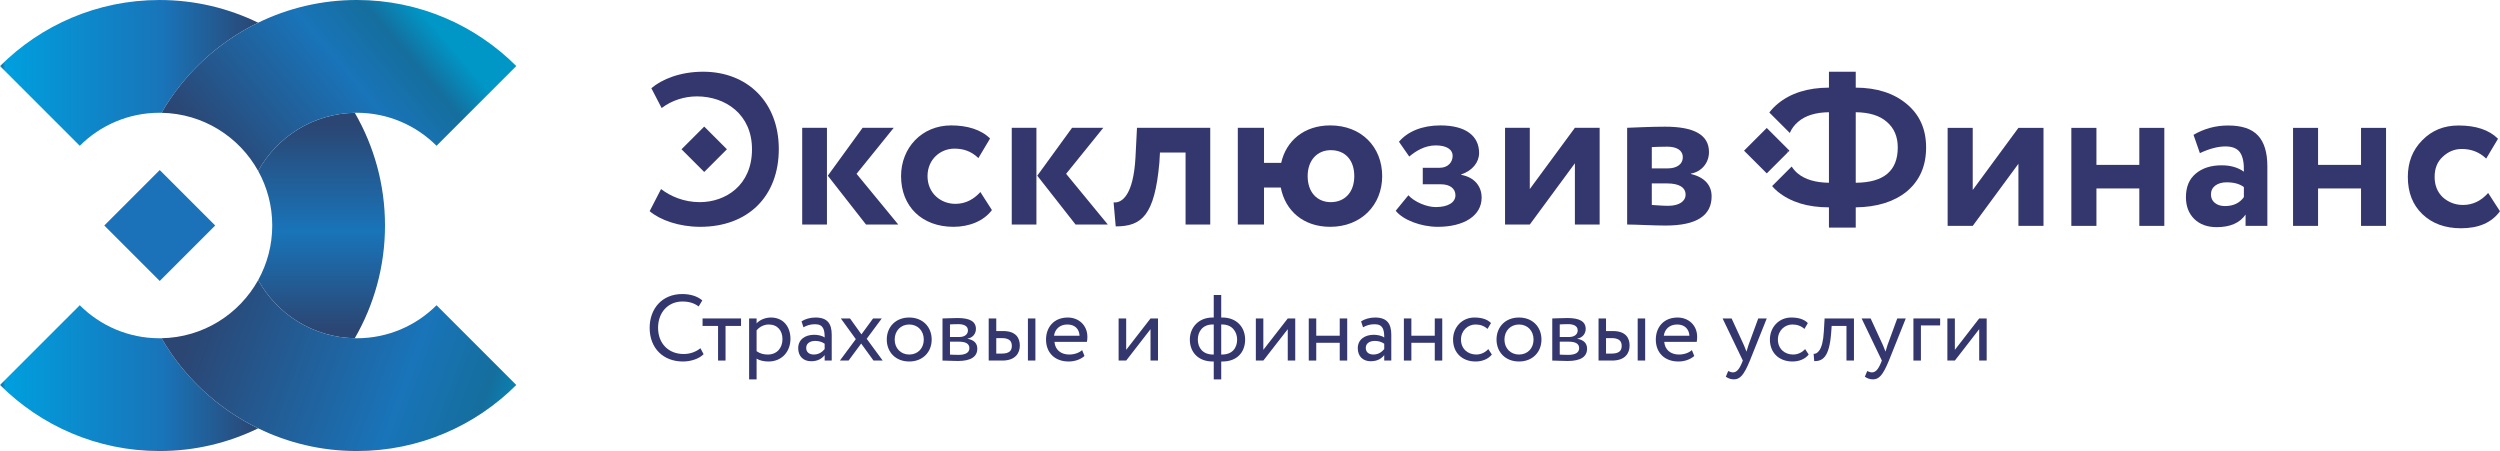 <?xml version="1.0" encoding="UTF-8"?> <!-- Creator: CorelDRAW 2018 (64-Bit) --> <svg xmlns="http://www.w3.org/2000/svg" xmlns:xlink="http://www.w3.org/1999/xlink" xml:space="preserve" width="103.658mm" height="18.701mm" style="shape-rendering:geometricPrecision; text-rendering:geometricPrecision; image-rendering:optimizeQuality; fill-rule:evenodd; clip-rule:evenodd" viewBox="0 0 10561.09 1905.38"> <defs> <style type="text/css"> <![CDATA[ .fil6 {fill:#1C72B8;fill-rule:nonzero} .fil0 {fill:#34376E;fill-rule:nonzero} .fil1 {fill:url(#id0)} .fil2 {fill:url(#id1)} .fil3 {fill:url(#id2)} .fil4 {fill:url(#id3)} .fil5 {fill:url(#id4)} ]]> </style> <linearGradient id="id0" gradientUnits="userSpaceOnUse" x1="1358.39" y1="514.48" x2="1358.39" y2="1391.08"> <stop offset="0" style="stop-opacity:1; stop-color:#2B4673"></stop> <stop offset="0.016" style="stop-opacity:1; stop-color:#2B4673"></stop> <stop offset="0.529" style="stop-opacity:1; stop-color:#1974B9"></stop> <stop offset="1" style="stop-opacity:1; stop-color:#2B4673"></stop> </linearGradient> <linearGradient id="id1" gradientUnits="userSpaceOnUse" x1="0.02" y1="307.94" x2="1090.45" y2="307.94"> <stop offset="0" style="stop-opacity:1; stop-color:#009FDE"></stop> <stop offset="0.008" style="stop-opacity:1; stop-color:#1573A9"></stop> <stop offset="0.02" style="stop-opacity:1; stop-color:#009FDE"></stop> <stop offset="0.631" style="stop-opacity:1; stop-color:#1974B9"></stop> <stop offset="1" style="stop-opacity:1; stop-color:#2B4673"></stop> </linearGradient> <linearGradient id="id2" gradientUnits="userSpaceOnUse" xlink:href="#id1" x1="0.02" y1="1597.43" x2="1090.45" y2="1597.43"> </linearGradient> <linearGradient id="id3" gradientUnits="userSpaceOnUse" x1="2233.36" y1="1830.52" x2="836.33" y2="1323.13"> <stop offset="0" style="stop-opacity:1; stop-color:#0096C6"></stop> <stop offset="0.153" style="stop-opacity:1; stop-color:#156E9D"></stop> <stop offset="0.38" style="stop-opacity:1; stop-color:#1974B9"></stop> <stop offset="1" style="stop-opacity:1; stop-color:#2B4673"></stop> </linearGradient> <linearGradient id="id4" gradientUnits="userSpaceOnUse" x1="1791.13" y1="63.08" x2="976.86" y2="751.3"> <stop offset="0" style="stop-opacity:1; stop-color:#0096C6"></stop> <stop offset="0.153" style="stop-opacity:1; stop-color:#156E9D"></stop> <stop offset="0.38" style="stop-opacity:1; stop-color:#1974B9"></stop> <stop offset="1" style="stop-opacity:1; stop-color:#2B4673"></stop> </linearGradient> </defs> <g id="Слой_x0020_1">  <path class="fil0" d="M2958.93 1471.1c-19.05,15.46 -44.21,24.44 -70.81,24.44 -64.33,0 -108.18,-44.57 -108.18,-110.71 0,-65.78 42.77,-111.06 102.79,-111.06 29.12,0 50.32,7.19 68.65,20.86l15.46 -25.52c-19.77,-16.89 -48.88,-26.96 -84.46,-26.96 -86.62,0 -138.02,62.9 -138.02,142.69 0,86.26 57.51,142.33 140.54,142.33 34.5,0 69.01,-11.86 87.33,-30.91l-13.3 -25.16z"></path> <polygon class="fil0" points="2967.91,1345.3 2967.91,1376.93 3033.33,1376.93 3033.33,1523.21 3064.96,1523.21 3064.96,1376.93 3130.38,1376.93 3130.38,1345.3 "></polygon> <path class="fil0" d="M3243.59 1497.71c-16.89,0 -31.62,-3.24 -47.45,-14.02l0 -88.06c11.15,-14.02 30.55,-24.8 51.4,-24.8 37.02,0 57.87,25.88 57.87,61.81 0,37.74 -23.73,65.06 -61.82,65.06zm13.3 -156.35c-24.44,0 -48.52,10.42 -60.74,24.8l0 -20.85 -31.62 0 0 257.35 31.62 0 0 -87.7c12.94,8.26 31.28,12.22 50.32,12.22 55.71,0 92.73,-41.33 92.73,-95.61 0,-52.83 -31.63,-90.21 -82.31,-90.21z"></path> <path class="fil0" d="M3483.67 1474.7c-9.34,10.78 -22.64,23.01 -46,23.01 -20.49,0 -31.99,-11.15 -31.99,-28.04 0,-20.85 19.05,-29.47 37.74,-29.47 15.46,0 29.12,3.95 40.25,11.87l0 22.64zm-38.46 -133.35c-22.28,0 -43.48,6.11 -59.3,16.18l8.26 25.16c14.02,-7.55 27.32,-12.94 48.88,-12.94 35.22,0 40.61,23.01 40.61,56.07 -11.86,-8.62 -30.54,-11.5 -44.56,-11.5 -38.46,0 -67.21,20.49 -67.21,56.79 0,34.51 22.28,55 54.63,55 29.47,0 46.37,-12.23 57.15,-25.88l0 23.01 29.83 0 0 -109.27c0,-46 -17.61,-72.6 -68.29,-72.6z"></path> <polygon class="fil0" points="3661.24,1431.21 3724.86,1345.3 3688.2,1345.3 3638.96,1412.52 3590.8,1345.3 3551.98,1345.3 3615.24,1432.65 3548.03,1523.22 3584.69,1523.22 3637.88,1451.33 3689.99,1523.22 3728.81,1523.22 "></polygon> <path class="fil0" d="M3840.95 1497.71c-35.58,0 -61.46,-26.25 -61.46,-63.26 0,-37.74 26.59,-63.62 61.46,-63.62 35.59,0 61.47,26.24 61.47,63.62 0,37.74 -25.88,63.26 -61.47,63.26zm0 -156.35c-57.15,0 -94.88,39.53 -94.88,93.09 0,53.19 37.74,92.72 94.88,92.72 56.79,0 94.88,-39.53 94.88,-92.72 0,-53.56 -38.09,-93.09 -94.88,-93.09z"></path> <path class="fil0" d="M4049.41 1499.15c-14.38,0 -26.95,-0.72 -36.3,-1.08l0 -54.63 37.75 0c28.75,0 44.21,8.62 44.21,27.32 0,18.69 -16.18,28.39 -45.65,28.39zm-36.3 -128.68c7.92,-0.36 20.86,-1.08 35.23,-1.08 23,0 40.61,7.19 40.61,26.6 0,17.25 -15.1,27.67 -35.94,27.67l-39.9 0 0 -53.19zm74.05 60.74l0 -0.71c21.2,-3.24 35.58,-20.13 35.58,-40.98 0,-31.99 -26.96,-46.01 -76.91,-46.01 -25.52,0 -48.88,1.8 -64.34,1.8l0 177.91c16.17,0 43.13,1.8 65.05,1.8 55.35,0 81.96,-18.33 81.96,-52.12 0,-21.93 -12.94,-36.66 -41.33,-41.69z"></path> <path class="fil0" d="M4231.28 1493.74l-22.64 0 0 -65.41 23.36 0c30.19,0 42.4,11.49 42.4,32.7 0,21.2 -11.14,32.7 -43.13,32.7zm6.47 -95.24l-29.11 0 0 -53.2 -31.99 0 0 177.92 57.5 0c55.71,0 74.04,-31.99 74.04,-63.26 0,-31.62 -15.81,-61.46 -70.44,-61.46zm104.59 124.72l31.62 0 0 -177.92 -31.62 0 0 177.92zm0 -177.92l0 177.92z"></path> <path class="fil0" d="M4452.67 1418.27c3.6,-27.32 24.09,-47.44 56.43,-47.44 30.91,0 49.95,18.33 51.39,47.44l-107.82 0zm140.89 4.68c0,-49.24 -37.02,-81.59 -82.67,-81.59 -58.58,0 -92.01,40.97 -92.01,93.09 0,56.07 37.74,92.72 95.61,92.72 23.72,0 49.24,-7.54 66.86,-23.36l-10.07 -24.8c-11.5,10.78 -31.63,18.7 -54.63,18.7 -34.86,0 -59.31,-19.78 -62.19,-53.56l136.94 0c1.44,-5.39 2.16,-12.58 2.16,-21.2z"></path> <polygon class="fil0" points="4860.27,1345.3 4757.48,1477.92 4757.48,1345.3 4725.49,1345.3 4725.49,1523.21 4757.48,1523.21 4860.27,1390.59 4860.27,1523.21 4891.9,1523.21 4891.9,1345.3 "></polygon> <path class="fil0" d="M5162.54 1497.71l-3.6 0 0 -126.88 5.03 0c40.61,0 62.21,30.54 62.21,63.62 0,37.01 -21.96,63.26 -63.65,63.26zm-35.19 0l-3.27 0c-40.98,0 -63.97,-26.6 -63.97,-63.26 0,-34.51 21.2,-63.62 62.18,-63.62l5.06 0 0 126.88zm36.63 -156.35l-5.03 0 0 -95.25 -31.59 0 0 95.25 -4.71 0c-61.47,0 -96.33,44.56 -96.33,93.09 0,52.84 35.23,92.72 96.69,92.72l4.35 0 0 75.49 31.59 0 0 -75.49 5.03 0c62.54,0 95.96,-39.89 95.96,-92.72 0,-52.48 -36.3,-93.09 -95.96,-93.09z"></path> <polygon class="fil0" points="5440.04,1345.3 5336.88,1477.92 5336.88,1345.3 5305.25,1345.3 5305.25,1523.21 5336.88,1523.21 5440.04,1390.59 5440.04,1523.21 5471.66,1523.21 5471.66,1345.3 "></polygon> <polygon class="fil0" points="5659.62,1345.3 5659.62,1418.26 5560.42,1418.26 5560.42,1345.3 5528.79,1345.3 5528.79,1523.21 5560.42,1523.21 5560.42,1448.09 5659.62,1448.09 5659.62,1523.21 5691.25,1523.21 5691.25,1345.3 "></polygon> <path class="fil0" d="M5847.61 1474.7c-9.38,10.78 -22.65,23.01 -46.01,23.01 -20.52,0 -31.98,-11.15 -31.98,-28.04 0,-20.85 19.01,-29.47 37.74,-29.47 15.46,0 29.08,3.95 40.25,11.87l0 22.64zm-38.46 -133.35c-22.28,0 -43.48,6.11 -59.34,16.18l8.3 25.16c13.98,-7.55 27.32,-12.94 48.88,-12.94 35.22,0 40.61,23.01 40.61,56.07 -11.86,-8.62 -30.59,-11.5 -44.57,-11.5 -38.14,0 -67.2,20.49 -67.2,56.79 0,34.51 22.28,55 54.63,55 29.43,0 46.33,-12.23 57.15,-25.88l0 23.01 29.83 0 0 -109.27c0,-46 -17.62,-72.6 -68.29,-72.6z"></path> <polygon class="fil0" points="6061.09,1345.3 6061.09,1418.26 5962.25,1418.26 5962.25,1345.3 5930.62,1345.3 5930.62,1523.21 5962.25,1523.21 5962.25,1448.09 6061.09,1448.09 6061.09,1523.21 6092.73,1523.21 6092.73,1345.3 "></polygon> <path class="fil0" d="M6287.17 1474.7c-11.86,13.3 -29.83,23.01 -51.04,23.01 -35.18,0 -64.33,-24.09 -64.33,-63.26 0,-37.74 29.15,-63.62 61.1,-63.62 18.69,0 35.94,5.03 51.03,18.69l14.74 -24.8c-16.54,-16.89 -41.69,-23.36 -70.09,-23.36 -52.12,0 -90.22,40.98 -90.22,93.09 0,56.07 38.82,92.73 95.24,92.73 27.36,0 53.56,-10.07 68.66,-29.47l-15.1 -23.01z"></path> <path class="fil0" d="M6416.94 1497.71c-35.59,0 -61.47,-26.25 -61.47,-63.26 0,-37.74 26.6,-63.62 61.47,-63.62 35.58,0 61.46,26.24 61.46,63.62 0,37.74 -25.88,63.26 -61.46,63.26zm0 -156.35c-57.16,0 -94.93,39.53 -94.93,93.09 0,53.19 37.77,92.72 94.93,92.72 57.15,0 94.88,-39.53 94.88,-92.72 0,-53.56 -37.74,-93.09 -94.88,-93.09z"></path> <path class="fil0" d="M6625.39 1499.15c-14.38,0 -26.96,-0.72 -36.3,-1.08l0 -54.63 38.09 0c28.39,0 43.89,8.62 43.89,27.32 0,18.69 -16.21,28.39 -45.68,28.39zm-36.3 -128.68c7.91,-0.36 20.85,-1.08 35.22,-1.08 23.01,0 40.62,7.19 40.62,26.6 0,17.25 -15.1,27.67 -35.94,27.67l-39.9 0 0 -53.19zm74.04 60.74l0 -0.71c21.21,-3.24 35.59,-20.13 35.59,-40.98 0,-31.99 -26.96,-46.01 -76.92,-46.01 -25.52,0 -48.88,1.8 -64.34,1.8l0 177.91c16.18,0 43.14,1.8 65.06,1.8 55.71,0 81.95,-18.33 81.95,-52.12 0,-21.93 -12.94,-36.66 -41.33,-41.69z"></path> <path class="fil0" d="M6807.63 1493.74l-23.04 0 0 -65.41 23.39 0c30.19,0 42.77,11.49 42.77,32.7 0,21.2 -11.5,32.7 -43.13,32.7zm6.11 -95.24l-29.15 0 0 -53.2 -31.63 0 0 177.92 57.15 0c56.11,0 74.08,-31.99 74.08,-63.26 0,-31.62 -15.85,-61.46 -70.44,-61.46zm104.58 124.72l31.63 0 0 -177.92 -31.63 0 0 177.92zm0 -177.92l0 177.92z"></path> <path class="fil0" d="M7028.66 1418.27c3.63,-27.32 24.08,-47.44 56.42,-47.44 30.95,0 49.96,18.33 51.8,47.44l-108.22 0zm140.88 4.68c0,-49.24 -36.66,-81.59 -82.66,-81.59 -58.59,0 -91.98,40.97 -91.98,93.09 0,56.07 37.71,92.72 95.61,92.72 23.69,0 49.2,-7.54 66.82,-23.36l-10.03 -24.8c-11.54,10.78 -31.67,18.7 -54.67,18.7 -34.82,0 -59.31,-19.78 -62.15,-53.56l137.27 0c1.08,-5.39 1.79,-12.58 1.79,-21.2z"></path> <path class="fil0" d="M7427.64 1345.3l-41.33 112.86c-3.23,9.34 -5.79,18.33 -8.26,27.32 -3.6,-9.34 -6.84,-17.97 -10.82,-26.96l-52.08 -113.21 -38.09 0 85.5 177.91 -3.91 9.71c-11.86,28.39 -23.05,40.25 -38.1,40.25 -6.83,0 -13.65,-3.24 -19.77,-5.76l-10.1 24.09c9.37,6.11 20.16,11.15 33.46,11.15 25.52,0 42.06,-15.46 68.29,-79.44l71.17 -177.91 -35.94 0z"></path> <path class="fil0" d="M7625.67 1474.7c-11.86,13.3 -29.46,23.01 -51.03,23.01 -35.22,0 -63.98,-24.09 -63.98,-63.26 0,-37.74 28.76,-63.62 61.11,-63.62 18.33,0 35.93,5.03 51.03,18.69l14.38 -24.8c-16.54,-16.89 -41.33,-23.36 -70.09,-23.36 -52.11,0 -90.22,40.98 -90.22,93.09 0,56.07 38.82,92.73 95.61,92.73 27.32,0 53.19,-10.07 68.29,-29.47l-15.1 -23.01z"></path> <path class="fil0" d="M7707.98 1345.3l-3.24 55.35c-4.31,82.3 -29.46,95.24 -43.13,94.16l2.52 30.91c36.66,0 63.62,-17.61 71.52,-118.6l2.16 -30.2 62.54 0 0 146.28 31.63 0 0 -177.91 -124 0z"></path> <path class="fil0" d="M8014.94 1345.3l-41.33 112.86c-3.24,9.34 -5.79,18.33 -8.27,27.32 -3.6,-9.34 -6.83,-17.97 -10.78,-26.96l-52.11 -113.21 -38.1 0 85.51 177.91 -3.92 9.71c-11.86,28.39 -23.04,40.25 -38.09,40.25 -7.19,0 -13.66,-3.24 -19.78,-5.76l-10.1 24.09c9.38,6.11 20.16,11.15 33.47,11.15 25.51,0 42.05,-15.46 68.28,-79.44l71.17 -177.91 -35.93 0z"></path> <polygon class="fil0" points="8083.2,1345.3 8083.2,1523.21 8114.86,1523.21 8114.86,1374.78 8196.09,1374.78 8196.09,1345.3 "></polygon> <polygon class="fil0" points="8361.04,1345.3 8258.25,1477.92 8258.25,1345.3 8226.62,1345.3 8226.62,1523.21 8258.25,1523.21 8361.04,1390.59 8361.04,1523.21 8392.68,1523.21 8392.68,1345.3 "></polygon> <path class="fil1" d="M1090.49 722.09c37.84,68.32 59.48,146.93 59.48,230.6l0 0c0,83.67 -21.64,162.24 -59.48,230.6l0 0c79.9,144.12 232.4,242.39 408.2,245.52l0 0c81.01,-140.14 127.63,-302.64 127.63,-476.12 0,-173.5 -46.62,-335.99 -127.63,-476.13 -175.8,3.1 -328.3,101.36 -408.2,245.53l0 0z"></path> <path class="fil2" d="M-0 279.03l336.85 336.85c86.19,-86.19 205.31,-139.53 336.82,-139.53l0 0c2.87,0 5.67,0.18 8.59,0.21l0 0c94.85,-164.03 237.11,-297.28 408.24,-380.66l0 0c-125.95,-61.4 -267.34,-95.9 -416.83,-95.9 -263.09,0 -501.25,106.64 -673.67,279.03z"></path> <path class="fil3" d="M-0 1626.32c172.42,172.42 410.57,279.06 673.67,279.06 149.48,0 290.88,-34.54 416.83,-95.89l0 0c-171.12,-83.39 -313.38,-216.63 -408.24,-380.67l0 0c-2.91,0.04 -5.75,0.18 -8.59,0.18l0 0c-131.51,0 -250.62,-53.31 -336.82,-139.49l0 0 -336.85 336.81z"></path> <path class="fil4" d="M682.25 1428.82c94.85,164.04 237.11,297.28 408.24,380.67l0 0c125.87,61.35 267.26,95.89 416.75,95.89l0 0c263.1,0 501.26,-106.64 673.67,-279.06l-336.81 -336.81c-86.23,86.18 -205.31,139.49 -336.86,139.49l0 0c-2.87,0 -5.67,-0.14 -8.55,-0.18l0 0c-175.8,-3.13 -328.3,-101.39 -408.2,-245.52 -79.98,144.12 -232.48,242.43 -408.24,245.52l0 0z"></path> <path class="fil5" d="M1090.49 95.9c-171.12,83.38 -313.38,216.63 -408.24,380.66l0 0c175.76,3.13 328.26,101.36 408.24,245.53 79.9,-144.17 232.4,-242.43 408.2,-245.53l0 0c2.87,-0.03 5.67,-0.21 8.55,-0.21l0 0c131.55,0 250.62,53.34 336.86,139.53l0 0 336.81 -336.85c-172.41,-172.39 -410.56,-279.03 -673.67,-279.03l0 0c-149.48,0 -290.88,34.51 -416.75,95.9l0 0z"></path> <polygon class="fil6" points="440.44,952.69 674.71,718.42 908.95,952.69 674.71,1186.97 "></polygon> <path class="fil0" d="M2970.43 302.97c-97.04,0 -174.32,31.63 -218.9,69.73l43.49 83.75c44.56,-33.78 98.12,-49.24 149.16,-49.24 119.69,0 232.55,75.12 232.55,223.56 0,152.39 -111.78,223.2 -220.69,223.2 -66.49,0 -123.64,-24.44 -163.53,-55.35l-48.16 93.45c44.56,38.1 125.44,66.14 213.5,66.14 203.07,0 332.11,-129.76 332.11,-328.51 0,-198.04 -132.63,-326.72 -319.53,-326.72z"></path> <path class="fil0" d="M3388.78 948.49l104.59 0 0 -408.67 -104.59 0 0 408.67zm229.67 -214.22l157.07 -194.4 -131.55 0 -147.01 202.35 161.38 206.27 136.22 0 -176.12 -214.22z"></path> <path class="fil0" d="M4141.43 811.21c-26.25,29.11 -60.74,49.95 -105.32,49.95 -61.82,0 -117.89,-44.56 -117.89,-117.17 0,-71.53 55.35,-116.1 113.22,-116.1 37.37,0 70.8,10.07 101.71,39.9l49.24 -82.67c-38.09,-38.09 -97.4,-55.35 -164.26,-55.35 -124.72,0 -211.69,95.25 -211.69,214.22 0,129.03 89.14,214.21 221.4,214.21 66.49,0 127.96,-24.44 162.45,-70.8l-48.87 -76.2z"></path> <path class="fil0" d="M4274.04 948.49l104.24 0 0 -408.67 -104.24 0 0 408.67zm229.68 -214.22l157.06 -194.4 -131.91 0 -147.01 202.35 161.74 206.27 136.23 0 -176.12 -214.22z"></path> <path class="fil0" d="M4803.11 539.85l-6.47 127.23c-8.99,157.79 -57.15,191.57 -92.37,187.98l8.98 101.36c109.98,0 164.26,-46.01 184.39,-268.49l2.52 -43.49 108.19 0 0 304.07 104.23 0 0 -408.66 -309.46 0z"></path> <path class="fil0" d="M5621.89 853.97c-56.08,0 -97.77,-39.89 -97.77,-109.98 0,-67.21 40.62,-109.62 97.77,-109.62 61.1,0 99.19,42.4 99.19,109.62 0,69.02 -40.97,109.98 -99.19,109.98zm-2.52 -324.19c-109.98,0 -186.18,64.7 -207.03,158.14l-72.6 0 0 -148.08 -110.71 0 0 408.66 110.71 0 0 -156.34 70.8 0c19.05,98.11 95.25,166.05 208.83,166.05 130.47,0 219.61,-91.65 219.61,-214.22 0,-122.56 -86.99,-214.21 -219.61,-214.21z"></path> <path class="fil0" d="M6172.89 738.61l0 -1.8c48.16,-16.17 75.48,-51.76 75.48,-90.57 0,-71.17 -55.35,-116.45 -163.53,-116.45 -76.92,0 -138.02,25.52 -175.04,69.02l43.48 62.54c25.52,-21.57 64.34,-47.09 111.79,-47.09 45.29,0 71.52,16.54 71.52,44.57 0,26.24 -19.81,49.96 -54.31,49.96l-71.88 0 0 69.72 76.23 0c39.9,0 61.82,19.05 61.82,46.37 0,29.12 -29.11,49.96 -83.38,49.96 -39.18,0 -90.94,-22.65 -115.38,-49.96l-53.55 65.42c29.83,38.09 105.28,67.93 177.92,67.93 110.7,0 185.06,-47.08 185.06,-123.28 0,-47.08 -29.08,-85.54 -86.22,-96.32z"></path> <polygon class="fil0" points="6653.09,539.85 6462.55,798.64 6462.55,539.85 6357.97,539.85 6357.97,948.51 6462.55,948.51 6653.09,689.72 6653.09,948.51 6757.64,948.51 6757.64,539.85 "></polygon> <path class="fil0" d="M7047.02 869.43c-25.17,0 -53.56,-2.87 -69.05,-3.6l0 -90.93 65.41 0c49.28,0 77.31,16.54 77.31,47.45 0,28.03 -27.32,47.08 -73.67,47.08zm-69.05 -248.01c11.18,-0.71 41.01,-1.79 65.41,-1.79 39.18,0 65.45,14.73 65.45,44.56 0,31.63 -28.07,47.09 -62.58,47.09l-68.28 0 0 -89.86zm165.37 113.58l0 -1.79c40.94,-6.47 76.2,-41.69 76.2,-90.94 0,-74.4 -66.13,-107.1 -185.14,-107.1 -63.58,0 -125.44,3.59 -160.62,4.67l0 408.67c37.01,0 111.78,4.31 162.42,4.31 131.54,0 194.45,-42.4 194.45,-123.28 0,-47.44 -30.16,-80.87 -87.3,-94.53z"></path> <polygon class="fil0" points="2878.99,630.62 2974.88,534.73 3070.77,630.62 2974.88,726.51 "></polygon> <path class="fil0" d="M7839.53 772.03l0 -297.97c57.16,0.72 101,14.02 131.55,40.98 30.91,26.6 45.97,62.54 45.97,107.82 0,98.85 -58.91,148.44 -177.52,149.17zm215.3 -332.82c-54.63,-45.65 -126.19,-68.66 -215.3,-69.02l0 -67.21 -113.21 0 0 67.21c-89.54,0.36 -161.41,23.01 -216.01,67.94 -13.66,11.14 -25.52,23.72 -35.94,37.01l86.62 86.62c7.55,-17.97 19.01,-33.43 34.51,-46.72 30.87,-26.96 74.76,-40.25 130.83,-40.98l0 297.97c-56.79,-0.72 -100.64,-13.66 -131.58,-39.18 -10.42,-8.62 -18.65,-18.33 -25.85,-29.46l-67.21 67.21 -15.46 15.46c6.8,8.26 15.1,16.17 24.09,23.72 54.6,44.21 126.48,66.13 216.01,66.13l0 85.54 113.21 0 0 -85.54c89.5,-1.08 161.38,-23.36 215.3,-66.86 54.63,-45.64 81.95,-107.47 81.95,-186.18 0,-77.27 -27.32,-138.37 -81.95,-183.66z"></path> <polygon class="fil0" points="8526.76,540.2 8333.75,802.58 8333.75,540.2 8227.72,540.2 8227.72,954.25 8333.75,954.25 8526.76,691.87 8526.76,954.25 8632.75,954.25 8632.75,540.2 "></polygon> <polygon class="fil0" points="9037.49,540.2 9037.49,696.55 8856.34,696.55 8856.34,540.2 8750.31,540.2 8750.31,954.25 8856.34,954.25 8856.34,796.11 9037.49,796.11 9037.49,954.25 9143.12,954.25 9143.12,540.2 "></polygon> <path class="fil0" d="M9479.23 832.78c-17.97,25.16 -44.57,37.74 -80.15,37.74 -17.25,0 -31.31,-4.31 -42.41,-13.3 -11.18,-8.99 -16.54,-20.86 -16.54,-35.59 0,-15.81 6.11,-28.39 18.34,-37.74 12.19,-8.99 28.39,-13.66 47.8,-13.66 31.27,0 55.71,6.84 72.96,20.13l0 42.41zm59.63 -260.22c-26.2,-28.39 -68.26,-42.41 -126.16,-42.41 -52.8,0 -101.32,13.3 -146.25,39.53l26.96 77.28c40.22,-19.05 76.56,-28.39 108.55,-28.39 28.72,0 49.24,8.63 61.1,25.52 11.87,17.25 17.22,44.21 16.18,81.23 -25.17,-17.97 -56.43,-26.96 -93.81,-26.96 -45.64,0 -81.98,11.86 -109.62,35.22 -27.71,23.01 -41.37,56.43 -41.37,99.2 0,38.82 11.9,69.36 35.26,92.37 23.72,23.01 54.96,34.51 94.53,34.51 56.79,0 97.77,-17.62 122.17,-53.19l0 47.8 92.05 0 0 -251.96c0,-58.23 -13.31,-101.72 -39.57,-129.75z"></path> <polygon class="fil0" points="9974.14,540.2 9974.14,696.55 9792.62,696.55 9792.62,540.2 9686.96,540.2 9686.96,954.25 9792.62,954.25 9792.62,796.11 9974.14,796.11 9974.14,954.25 10079.8,954.25 10079.8,540.2 "></polygon> <path class="fil0" d="M10511.13 815.15c-29.83,33.78 -65.41,50.68 -106.39,50.68 -32.02,0 -60.42,-10.78 -84.83,-31.99 -23.39,-22.28 -34.86,-51.03 -34.86,-86.61 0,-35.59 11.15,-63.63 33.75,-84.47 23.4,-22.28 50.35,-33.43 81.26,-33.43 40.22,0 74.72,13.66 102.8,40.62l49.95 -83.75c-37.38,-37.38 -93.12,-56.07 -166.77,-56.07 -61.81,0 -112.86,20.85 -153.47,62.54 -40.62,40.98 -60.74,92.73 -60.74,154.56 0,65.77 20.49,118.25 61.46,157.42 41.7,39.9 95.93,59.66 163.18,59.66 74.76,0 129.39,-23.72 164.62,-71.88l-49.96 -77.28z"></path> <path class="fil0" d="M7550.56 645.51l-86.99 86.98 -20.12 -20.12 -75.84 -75.84 66.5 -66.49 29.46 -29.47 85.55 85.54c0,6.83 0.36,13.3 1.44,19.41z"></path> <path class="fil0" d="M7559.55 636.53l-8.99 8.99c-1.08,-6.11 -1.44,-12.58 -1.44,-19.41l10.42 10.42z"></path> </g> </svg> 